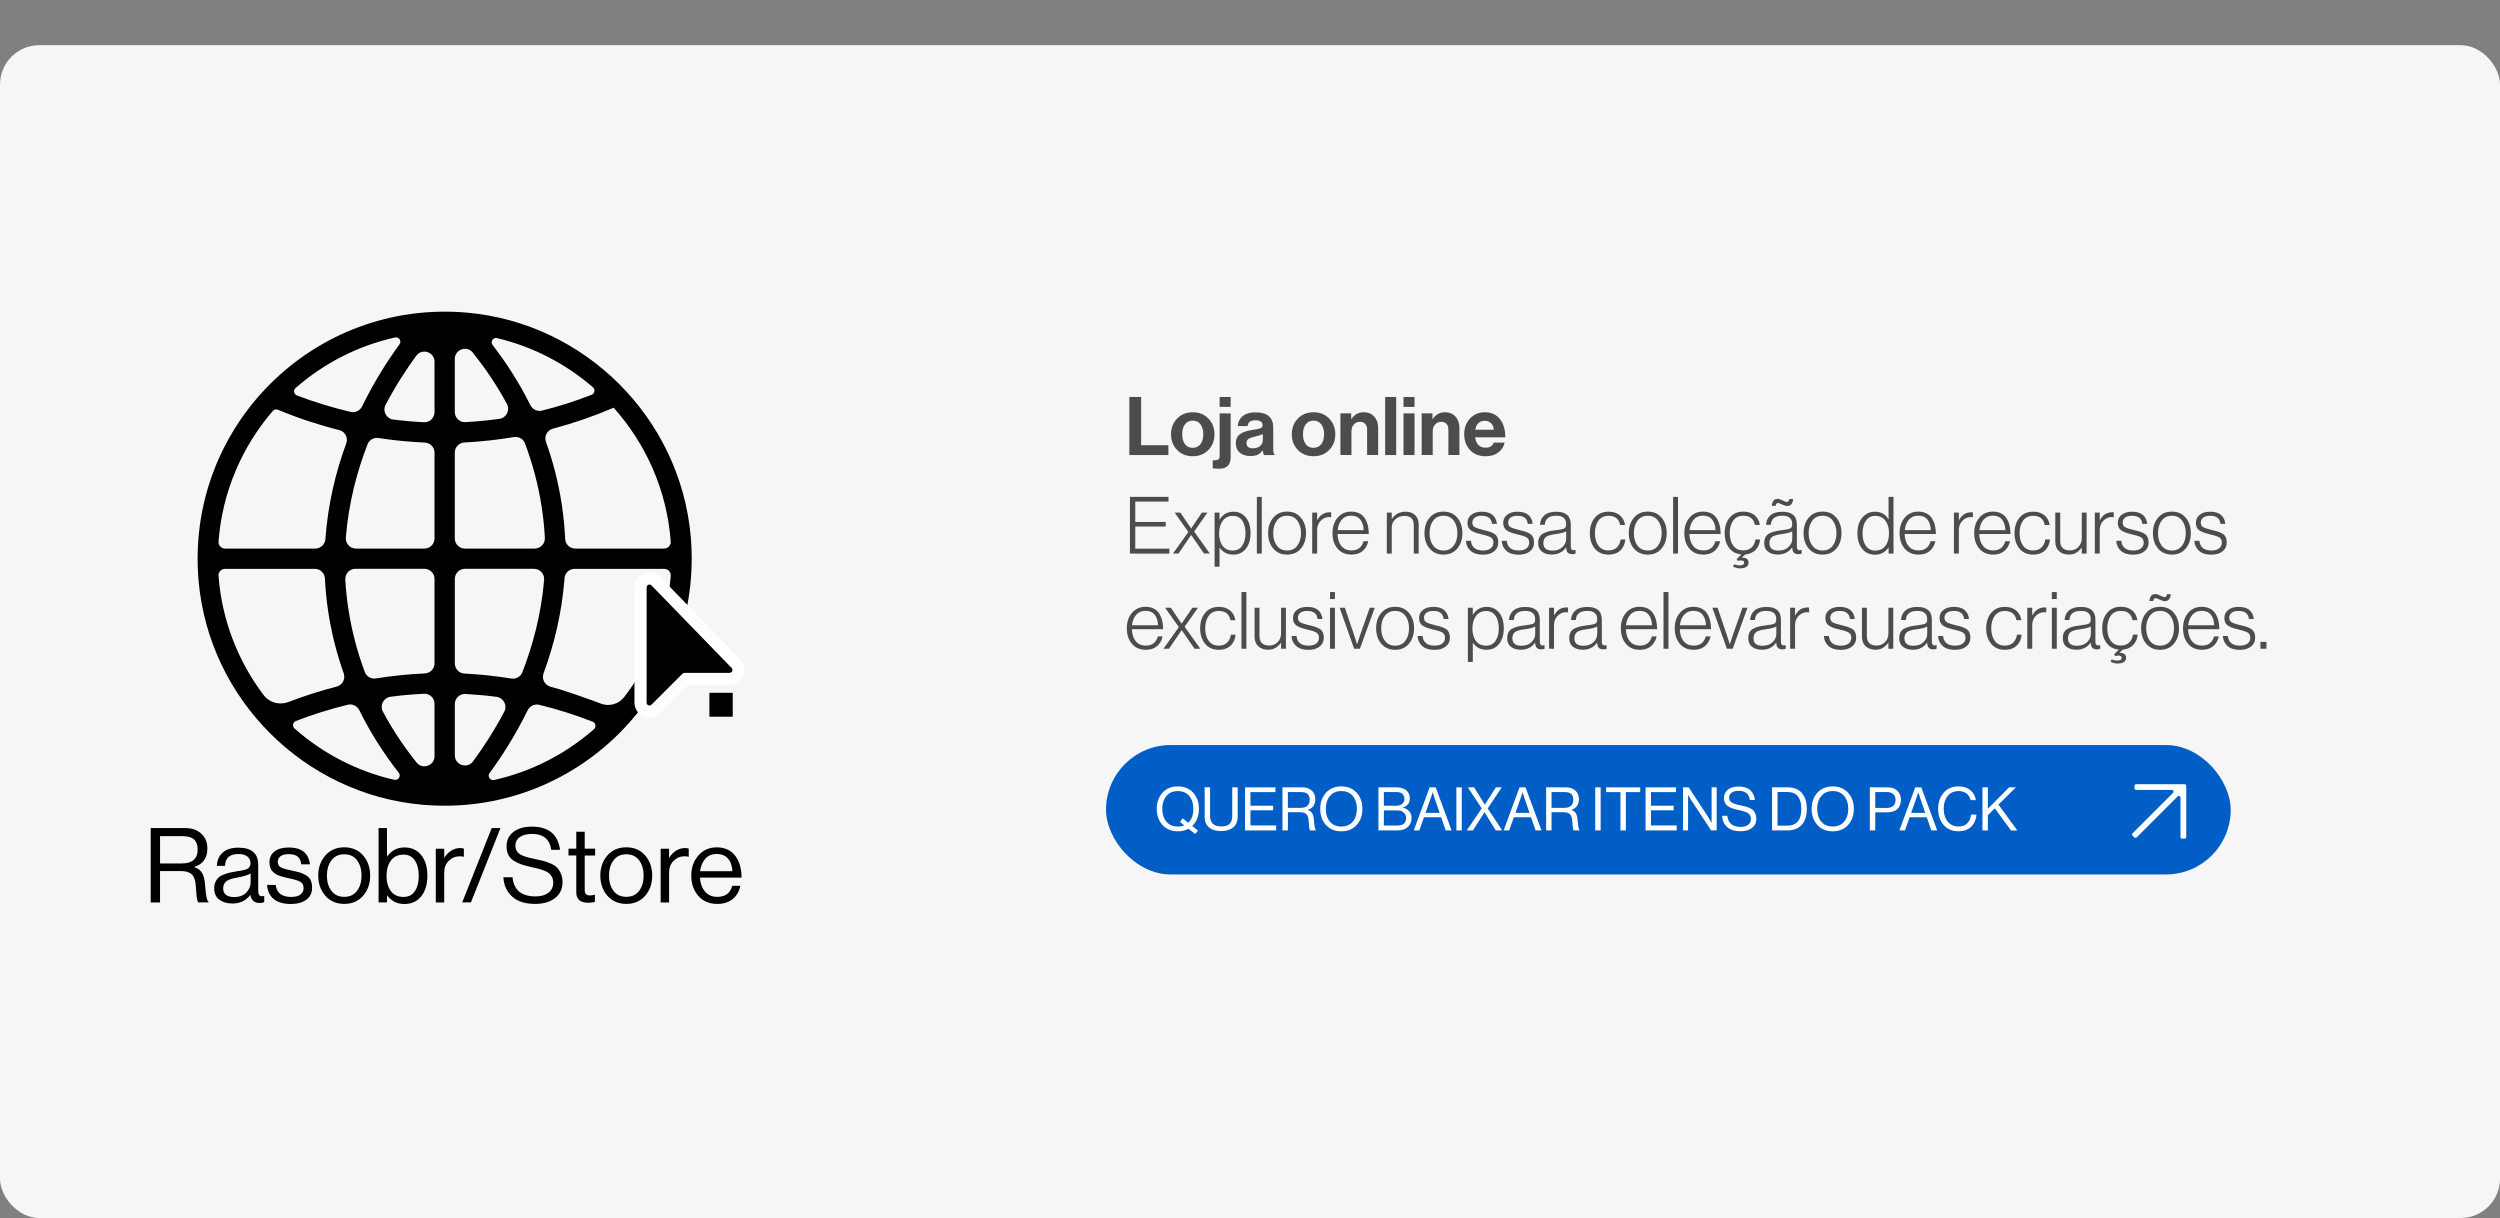 <svg viewBox="0 0 831.48 405.1" xmlns="http://www.w3.org/2000/svg" data-name="Camada 1" id="Camada_1">
  <rect x="0" y="0" width="831.48" height="405.1" fill="#808080" stroke="none"/>
  <defs>
    <style>
      .cls-1 {
        fill: #000;
      }

      .cls-1, .cls-2, .cls-3, .cls-4, .cls-5 {
        stroke-width: 0px;
      }

      .cls-2 {
        fill: #4c4c4c;
      }

      .cls-3 {
        fill: #005ec6;
      }

      .cls-4 {
        fill: #f6f6f6;
      }

      .cls-5 {
        fill: #fff;
      }
    </style>
  </defs>
  <rect ry="13.09" rx="13.09" height="390.08" width="831.48" y="15.02" class="cls-4"></rect>
  <path d="M155.39,103.99c-51.19-4.56-93.89,38.14-89.33,89.32,3.5,39.24,35.09,70.83,74.33,74.33,51.19,4.56,93.89-38.14,89.33-89.32-3.5-39.24-35.09-70.83-74.33-74.33ZM220.91,182.45h-29.58c-1.79,0-3.28-1.39-3.36-3.18-.17-3.7-.52-7.48-1.11-11.34-1.14-7.57-2.99-14.56-5.29-21-.67-1.86.44-3.86,2.35-4.37,6.79-1.79,13.45-4.08,19.89-6.84.09-.04.17-.1.26-.15,10.77,12.03,17.74,27.51,19.01,44.56.09,1.25-.92,2.31-2.18,2.31ZM74.86,189.19h29.84c1.78,0,3.27,1.39,3.36,3.17.17,3.56.53,7.2,1.08,10.9,1.12,7.44,2.92,14.32,5.17,20.66.67,1.88-.41,3.95-2.35,4.44-5.43,1.39-10.77,3.1-15.99,5.11-2.96,1.14-6.37.25-8.28-2.28-8.48-11.22-13.9-24.86-15.01-39.69-.09-1.25.92-2.31,2.18-2.31ZM92.42,136.27c6.61,2.76,13.45,5.03,20.43,6.78,1.93.48,3,2.55,2.31,4.41-3.47,9.46-6.11,20.19-6.94,31.91-.12,1.7-1.65,3.08-3.35,3.08h-30.01c-1.25,0-2.27-1.06-2.18-2.31,1.24-16.55,7.84-31.62,18.07-43.48.41-.48,1.08-.63,1.66-.38ZM157.24,117.27c3.88,4.83,7.82,10.52,11.36,17.08,1.12,2.08-.19,4.64-2.53,4.96-3.75.52-7.52.89-11.3,1.09-1.91.1-3.51-1.45-3.51-3.37v-17.64c0-3.17,4-4.6,5.98-2.13ZM151.26,234.18c0-1.91,1.6-3.47,3.51-3.37,3.47.19,6.93.5,10.38.95,2.33.31,3.67,2.85,2.57,4.93-3.55,6.71-7.25,12.29-10.39,16.54-1.92,2.6-6.06,1.22-6.06-2.02v-17.04ZM141.27,223.98c-5.43.24-10.85.8-16.23,1.66-1.57.25-3.13-.6-3.69-2.09-2.43-6.48-4.37-13.58-5.53-21.3-.48-3.22-.8-6.38-.98-9.48-.11-1.95,1.42-3.59,3.36-3.59h22.95c1.86,0,3.37,1.51,3.37,3.37v28.07c0,1.81-1.44,3.28-3.25,3.36ZM144.52,234.1v17.38c0,3.18-4.01,4.61-5.99,2.12-3.83-4.8-7.7-10.43-11.18-16.91-1.12-2.09.21-4.65,2.55-4.96,3.7-.49,7.41-.82,11.13-1,1.91-.09,3.49,1.46,3.49,3.37ZM141.15,182.45h-22.77c-1.98,0-3.52-1.7-3.36-3.67.92-11.47,3.69-21.92,7.23-31.04.57-1.47,2.1-2.3,3.65-2.06,5.1.79,10.24,1.29,15.38,1.52,1.81.08,3.24,1.54,3.24,3.35v28.53c0,1.86-1.51,3.37-3.37,3.37ZM141.03,140.43c-3.41-.16-6.81-.46-10.2-.88-2.34-.29-3.69-2.84-2.59-4.92,3.47-6.57,7.09-12.07,10.19-16.3,1.93-2.63,6.09-1.28,6.09,1.98v16.75c0,1.91-1.58,3.46-3.49,3.37ZM120.43,135.15c-.69,1.42-2.26,2.21-3.79,1.85-6.09-1.42-12.07-3.26-17.9-5.49-1.01-.39-1.26-1.74-.45-2.45,9.3-8.14,20.61-14.03,33.08-16.82,1.31-.29,2.3,1.19,1.51,2.27-3.8,5.21-8.31,12.18-12.45,20.64ZM115.7,234.38c1.54-.37,3.11.42,3.81,1.84,3.97,8.05,8.55,14.97,13.11,20.78.86,1.09-.14,2.66-1.5,2.35-12.52-2.85-23.86-8.83-33.17-17.07-.82-.73-.57-2.09.46-2.48,5.63-2.18,11.41-4,17.29-5.41ZM175.49,236.25c.7-1.42,2.28-2.22,3.82-1.84,6.06,1.46,12.01,3.35,17.8,5.62,1.02.4,1.27,1.76.44,2.49-9.33,8.18-20.68,14.1-33.19,16.9-1.33.3-2.34-1.21-1.53-2.31,3.83-5.21,8.43-12.26,12.65-20.85ZM173.71,223.62c-.57,1.47-2.11,2.3-3.67,2.05-5.16-.83-10.35-1.38-15.55-1.65-1.8-.09-3.22-1.55-3.22-3.35v-28.12c0-1.86,1.51-3.37,3.37-3.37h22.98c1.99,0,3.52,1.72,3.35,3.7-.97,11.35-3.73,21.69-7.25,30.73ZM177.85,182.45h-23.22c-1.86,0-3.37-1.51-3.37-3.37v-28.56c0-1.81,1.43-3.27,3.23-3.36,5.49-.28,10.97-.88,16.4-1.79,1.58-.26,3.15.58,3.71,2.08,2.46,6.53,4.43,13.68,5.61,21.48.51,3.38.84,6.71,1.01,9.96.1,1.93-1.44,3.55-3.37,3.55ZM180.23,136.57c-1.54.38-3.13-.41-3.84-1.83-3.82-7.7-8.19-14.35-12.56-19.99-.84-1.08.16-2.62,1.49-2.3,11.99,2.85,22.89,8.56,31.91,16.38.82.71.58,2.06-.43,2.46-5.4,2.11-10.93,3.88-16.56,5.28ZM199.85,234.02c-4.75-1.78-12.16-4.44-16.72-5.61-1.96-.51-3.04-2.6-2.34-4.5,3.46-9.38,6.1-20.01,6.97-31.63.13-1.75,1.62-3.09,3.38-3.09h29.77c1.25,0,2.27,1.06,2.18,2.31-1.13,15.13-6.75,29.03-15.53,40.38-1.81,2.34-4.95,3.18-7.71,2.15Z" class="cls-1"></path>
  <g>
    <g>
      <path d="M50.12,300.14v-24.73h11.55c2.17,0,3.93.62,5.28,1.87s2.02,2.88,2.02,4.91c0,3.16-1.43,5.2-4.29,6.12v.1c1.22.44,2.09,1.12,2.61,2.06.52.93.84,2.35.95,4.24.23,3.16.61,4.92,1.14,5.29v.14h-3.36c-.25-.21-.43-.65-.54-1.31-.1-.67-.23-2.08-.36-4.22-.12-1.8-.56-3.07-1.33-3.8-.77-.74-2-1.11-3.68-1.11h-6.88v10.45h-3.11ZM53.23,278.11v9.06h7.33c1.71,0,3-.4,3.87-1.19.88-.8,1.31-1.91,1.31-3.34,0-1.54-.39-2.69-1.18-3.43-.78-.74-2.06-1.11-3.84-1.11h-7.51Z" class="cls-1"></path>
      <path d="M86.37,300.32c-1.78,0-2.8-.89-3.08-2.66h-.03c-1.48,1.89-3.46,2.84-5.95,2.84-1.78,0-3.23-.43-4.36-1.28-1.13-.85-1.7-2.09-1.7-3.7,0-.83.13-1.55.4-2.16.26-.61.61-1.11,1.02-1.49s.99-.71,1.71-1c.73-.29,1.42-.51,2.09-.66.67-.15,1.52-.31,2.56-.47.67-.09,1.15-.17,1.44-.22.29-.06.66-.15,1.12-.28.46-.13.78-.27.97-.43.18-.16.36-.38.52-.66.16-.28.24-.6.24-.97,0-1.01-.35-1.79-1.06-2.33-.7-.54-1.69-.81-2.96-.81-2.88,0-4.37,1.31-4.46,3.94h-2.7c.05-1.82.67-3.29,1.89-4.39,1.21-1.11,2.96-1.66,5.24-1.66,4.4,0,6.61,1.89,6.61,5.67v8.51c0,.78.13,1.34.4,1.66.26.32.77.4,1.5.24h.1v2.04c-.46.18-.97.28-1.52.28ZM77.93,298.34c1.73,0,3.07-.5,4.01-1.51.95-1,1.42-2.1,1.42-3.3v-3.04c-.85.53-2.21.97-4.08,1.31-.69.14-1.23.25-1.63.33-.39.08-.84.22-1.35.42-.51.2-.89.41-1.14.64-.25.23-.47.54-.66.92-.19.38-.28.83-.28,1.33,0,1.94,1.23,2.91,3.7,2.91Z" class="cls-1"></path>
      <path d="M96.75,300.66c-2.44,0-4.34-.55-5.69-1.64-1.35-1.09-2.09-2.66-2.23-4.69h2.87c.32,2.65,2.03,3.98,5.12,3.98,1.41,0,2.45-.27,3.13-.81.68-.54,1.02-1.25,1.02-2.13,0-.95-.33-1.63-1-2.04-.67-.42-1.89-.81-3.67-1.18-.74-.16-1.32-.29-1.75-.4-.43-.1-.94-.25-1.54-.45-.6-.2-1.07-.42-1.4-.66-.33-.24-.67-.54-1.02-.88-.35-.35-.59-.77-.74-1.28-.15-.51-.23-1.07-.23-1.7,0-1.52.56-2.72,1.68-3.6,1.12-.88,2.7-1.31,4.76-1.31,4.24,0,6.58,1.87,7.02,5.6h-2.87c-.14-1.18-.54-2.03-1.21-2.58s-1.67-.81-3.01-.81c-1.22,0-2.13.24-2.72.71-.59.47-.88,1.09-.88,1.85,0,.88.35,1.49,1.04,1.85s1.95.72,3.77,1.09c1.11.23,1.98.44,2.61.64s1.3.5,1.99.9c.69.4,1.2.94,1.52,1.61.32.67.48,1.5.48,2.49,0,1.75-.65,3.1-1.94,4.03-1.29.93-3,1.4-5.12,1.4Z" class="cls-1"></path>
      <path d="M120.76,297.93c-1.57,1.8-3.66,2.7-6.26,2.7s-4.7-.9-6.28-2.7c-1.58-1.8-2.37-4.04-2.37-6.71s.79-4.91,2.37-6.71c1.58-1.8,3.67-2.7,6.28-2.7s4.69.9,6.26,2.7c1.57,1.8,2.35,4.04,2.35,6.71s-.78,4.91-2.35,6.71ZM110.22,296.29c1,1.33,2.43,1.99,4.27,1.99s3.26-.66,4.26-1.99c.99-1.33,1.49-3.02,1.49-5.07s-.5-3.78-1.5-5.1c-1-1.33-2.42-1.99-4.24-1.99s-3.27.67-4.27,2.01c-1,1.34-1.5,3.03-1.5,5.08s.5,3.74,1.5,5.07Z" class="cls-1"></path>
      <path d="M134.42,300.66c-2.38,0-4.25-.96-5.64-2.87h-.07v2.35h-2.8v-24.73h2.8v9.41h.07c1.45-1.98,3.37-2.97,5.74-2.97s4.15.84,5.54,2.51c1.38,1.67,2.08,3.97,2.08,6.9s-.69,5.17-2.06,6.87c-1.37,1.69-3.26,2.54-5.66,2.54ZM134.22,298.31c1.66,0,2.92-.64,3.77-1.92.85-1.28,1.28-2.98,1.28-5.1s-.43-3.8-1.28-5.1c-.85-1.3-2.1-1.95-3.74-1.95-1.87,0-3.29.66-4.25,1.99-.97,1.33-1.45,3.02-1.45,5.07s.48,3.79,1.45,5.08c.97,1.29,2.38,1.94,4.22,1.94Z" class="cls-1"></path>
      <path d="M147.74,282.26v2.97h.07c.58-.95,1.33-1.71,2.25-2.3.92-.59,1.95-.88,3.08-.88.42,0,.8.07,1.14.21v2.7h-.1c-.35-.12-.76-.17-1.25-.17-1.43,0-2.65.5-3.67,1.5-1.02,1-1.52,2.31-1.52,3.93v9.93h-2.8v-17.88h2.8Z" class="cls-1"></path>
      <path d="M153.72,300.14l9.82-24.73h2.91l-9.82,24.73h-2.91Z" class="cls-1"></path>
      <path d="M177.97,300.63c-3.32,0-5.88-.82-7.66-2.46-1.79-1.64-2.75-3.77-2.89-6.4h3.04c.42,4.24,2.96,6.37,7.65,6.37,1.78,0,3.2-.4,4.27-1.19,1.07-.8,1.61-1.94,1.61-3.44,0-.67-.13-1.26-.38-1.76-.25-.51-.56-.92-.92-1.25-.36-.32-.89-.62-1.61-.9-.72-.28-1.38-.5-1.99-.66-.61-.16-1.45-.36-2.51-.59-1.27-.28-2.32-.56-3.15-.85-.83-.29-1.66-.69-2.49-1.19-.83-.51-1.45-1.16-1.85-1.95-.4-.8-.61-1.76-.61-2.89,0-2.03.77-3.63,2.3-4.79,1.53-1.16,3.57-1.75,6.11-1.75,5.56,0,8.68,2.57,9.38,7.71h-2.94c-.23-1.75-.89-3.07-1.97-3.96-1.08-.89-2.55-1.33-4.39-1.33-1.71,0-3.06.35-4.06,1.04-1,.69-1.5,1.67-1.5,2.94,0,.55.11,1.04.33,1.47.22.43.51.78.86,1.07.36.29.83.55,1.42.78.59.23,1.17.42,1.75.57.58.15,1.28.31,2.11.47,1.15.23,2.1.45,2.84.64.74.2,1.56.49,2.46.88.9.39,1.6.84,2.09,1.35.5.51.92,1.17,1.28,1.99.36.82.54,1.77.54,2.85,0,2.26-.84,4.03-2.51,5.31-1.67,1.28-3.87,1.92-6.59,1.92Z" class="cls-1"></path>
      <path d="M189.08,284.54v-2.28h2.59v-5.64h2.8v5.64h3.46v2.28h-3.46v11.62c0,1.11.6,1.66,1.8,1.66.51,0,1-.08,1.49-.24h.1v2.42c-.76.16-1.51.24-2.25.24-2.63,0-3.94-1.15-3.94-3.46v-12.25h-2.59Z" class="cls-1"></path>
      <path d="M214.57,297.93c-1.57,1.8-3.66,2.7-6.26,2.7s-4.7-.9-6.28-2.7c-1.58-1.8-2.37-4.04-2.37-6.71s.79-4.91,2.37-6.71c1.58-1.8,3.67-2.7,6.28-2.7s4.69.9,6.26,2.7c1.57,1.8,2.35,4.04,2.35,6.71s-.78,4.91-2.35,6.71ZM204.04,296.29c1,1.33,2.43,1.99,4.27,1.99s3.26-.66,4.26-1.99c.99-1.33,1.49-3.02,1.49-5.07s-.5-3.78-1.5-5.1c-1-1.33-2.42-1.99-4.24-1.99s-3.27.67-4.27,2.01c-1,1.34-1.5,3.03-1.5,5.08s.5,3.74,1.5,5.07Z" class="cls-1"></path>
      <path d="M222.53,282.26v2.97h.07c.58-.95,1.33-1.71,2.25-2.3.92-.59,1.95-.88,3.08-.88.42,0,.8.07,1.14.21v2.7h-.1c-.35-.12-.76-.17-1.25-.17-1.43,0-2.65.5-3.67,1.5-1.02,1-1.52,2.31-1.52,3.93v9.93h-2.8v-17.88h2.8Z" class="cls-1"></path>
      <path d="M238.55,300.63c-2.65,0-4.76-.89-6.31-2.68s-2.33-4.03-2.33-6.73.79-4.88,2.37-6.69c1.58-1.81,3.61-2.71,6.11-2.71,2.63,0,4.66.92,6.09,2.75,1.43,1.83,2.15,4.27,2.15,7.32h-13.84c.12,1.89.67,3.43,1.68,4.62,1,1.19,2.37,1.78,4.1,1.78,2.68,0,4.32-1.22,4.95-3.67h2.73c-.42,1.91-1.29,3.4-2.63,4.45-1.34,1.05-3.02,1.57-5.05,1.57ZM242.11,285.54c-.9-1.01-2.15-1.52-3.74-1.52s-2.85.53-3.79,1.59c-.93,1.06-1.52,2.45-1.75,4.15h10.76c-.09-1.8-.59-3.21-1.49-4.22Z" class="cls-1"></path>
    </g>
    <path d="M246.24,219.35l-26.65-27.46c-1.42-1.47-3.56-1.92-5.46-1.15s-3.11,2.58-3.11,4.62v38.33c0,2.03,1.21,3.84,3.08,4.61.62.26,1.27.38,1.92.38,1.3,0,2.57-.51,3.52-1.46l9.41-9.41h13.72c2.01,0,3.81-1.2,4.6-3.05.78-1.85.38-3.98-1.02-5.42Z" class="cls-5"></path>
    <path d="M215.06,195.37v38.33c0,.84,1.02,1.27,1.62.67l10.31-10.31c.18-.18.42-.28.67-.28h15c.84,0,1.26-1.01.68-1.61l-26.65-27.46c-.59-.61-1.63-.19-1.63.66Z" class="cls-1"></path>
    <rect height="7.95" width="7.76" y="230.42" x="235.94" class="cls-1"></rect>
  </g>
  <g>
    <rect ry="21.51" rx="21.51" height="43.03" width="374.06" y="247.8" x="367.85" class="cls-3"></rect>
    <g>
      <path d="M397.51,277.39l-2.22-1.76c-1.03.57-2.21.86-3.55.86-2.12,0-3.82-.7-5.1-2.1s-1.91-3.19-1.91-5.37.64-3.97,1.91-5.37,2.97-2.1,5.1-2.1,3.82.7,5.1,2.1,1.91,3.19,1.91,5.37c0,2.39-.74,4.29-2.22,5.69l1.9,1.52-.92,1.16ZM391.74,274.91c.79,0,1.5-.13,2.14-.4l-1.44-1.16.92-1.16,1.82,1.46c1.15-1.08,1.72-2.62,1.72-4.63,0-1.74-.45-3.16-1.36-4.26-.91-1.1-2.18-1.65-3.81-1.65s-2.9.55-3.81,1.65-1.36,2.52-1.36,4.26.45,3.15,1.36,4.25c.91,1.1,2.18,1.64,3.81,1.64Z" class="cls-5"></path>
      <path d="M406.15,276.41c-1.67,0-3-.39-4-1.18-1-.79-1.49-2.01-1.49-3.67v-9.7h1.8v9.52c0,2.32,1.25,3.49,3.75,3.49s3.63-1.16,3.63-3.49v-9.52h1.8v9.7c0,1.64-.5,2.86-1.51,3.66-1.01.79-2.33,1.19-3.98,1.19Z" class="cls-5"></path>
      <path d="M414.08,276.19v-14.32h10.12v1.58h-8.31v4.53h7.55v1.52h-7.55v5.03h8.55v1.66h-10.36Z" class="cls-5"></path>
      <path d="M426.54,276.19v-14.32h6.69c1.25,0,2.27.36,3.06,1.08.78.72,1.17,1.67,1.17,2.84,0,1.83-.83,3.01-2.48,3.55v.06c.71.25,1.21.65,1.51,1.19.3.54.48,1.36.55,2.45.13,1.83.35,2.85.66,3.07v.08h-1.94c-.15-.12-.25-.38-.31-.76-.06-.39-.13-1.2-.21-2.44-.07-1.04-.32-1.78-.77-2.21-.45-.43-1.16-.64-2.13-.64h-3.99v6.05h-1.8ZM428.34,263.43v5.25h4.25c.99,0,1.74-.23,2.24-.69s.76-1.1.76-1.93c0-.89-.23-1.56-.68-1.98s-1.2-.64-2.22-.64h-4.35Z" class="cls-5"></path>
      <path d="M451.21,274.39c-1.28,1.4-2.98,2.1-5.1,2.1s-3.82-.7-5.1-2.1-1.91-3.19-1.91-5.37.64-3.97,1.91-5.37,2.97-2.1,5.1-2.1,3.82.7,5.1,2.1,1.91,3.19,1.91,5.37-.64,3.97-1.91,5.37ZM442.31,273.26c.91,1.1,2.18,1.64,3.81,1.64s2.9-.55,3.81-1.64c.91-1.09,1.36-2.51,1.36-4.25s-.45-3.16-1.36-4.26c-.91-1.1-2.18-1.65-3.81-1.65s-2.9.55-3.81,1.65-1.36,2.52-1.36,4.26.45,3.15,1.36,4.25Z" class="cls-5"></path>
      <path d="M458.46,276.19v-14.32h6.07c1.51,0,2.66.41,3.45,1.24.61.64.92,1.46.92,2.44,0,1.52-.77,2.53-2.3,3.01v.06c.85.2,1.55.6,2.08,1.19s.8,1.35.8,2.27c0,1.1-.35,2.01-1.04,2.74-.84.91-2.04,1.36-3.59,1.36h-6.39ZM460.26,267.99h4.05c.87,0,1.55-.21,2.04-.62s.74-.99.74-1.72c0-.69-.22-1.24-.67-1.63-.45-.39-1.07-.59-1.87-.59h-4.29v4.57ZM460.26,274.57h4.51c.99,0,1.74-.24,2.24-.72.43-.46.64-1.01.64-1.66,0-.87-.27-1.53-.82-1.98-.55-.46-1.28-.68-2.18-.68h-4.39v5.05Z" class="cls-5"></path>
      <path d="M470.21,276.19l5.27-14.32h2.02l5.29,14.32h-1.96l-1.52-4.37h-5.71l-1.54,4.37h-1.84ZM475.82,265.55l-1.7,4.81h4.69l-1.64-4.81-.64-2.02h-.04c-.25.8-.47,1.48-.66,2.02Z" class="cls-5"></path>
      <path d="M484.38,276.19v-14.32h1.8v14.32h-1.8Z" class="cls-5"></path>
      <path d="M487.84,276.19l4.97-7.33-4.61-6.99h2.08l3.55,5.73h.04l3.63-5.73h1.98l-4.69,7.01,4.83,7.31h-2.16l-3.69-6.03h-.04l-3.85,6.03h-2.04Z" class="cls-5"></path>
      <path d="M500.1,276.19l5.27-14.32h2.02l5.29,14.32h-1.96l-1.52-4.37h-5.71l-1.54,4.37h-1.84ZM505.71,265.55l-1.7,4.81h4.69l-1.64-4.81-.64-2.02h-.04c-.25.8-.47,1.48-.66,2.02Z" class="cls-5"></path>
      <path d="M514.23,276.19v-14.32h6.69c1.25,0,2.27.36,3.05,1.08.78.72,1.17,1.67,1.17,2.84,0,1.83-.83,3.01-2.48,3.55v.06c.71.25,1.21.65,1.51,1.19s.48,1.36.55,2.45c.13,1.83.35,2.85.66,3.07v.08h-1.94c-.15-.12-.25-.38-.31-.76-.06-.39-.13-1.2-.21-2.44-.07-1.04-.32-1.78-.77-2.21-.45-.43-1.16-.64-2.13-.64h-3.99v6.05h-1.8ZM516.03,263.43v5.25h4.25c.99,0,1.74-.23,2.24-.69.51-.46.76-1.1.76-1.93,0-.89-.23-1.56-.68-1.98s-1.2-.64-2.22-.64h-4.35Z" class="cls-5"></path>
      <path d="M530.56,276.19v-14.32h1.8v14.32h-1.8Z" class="cls-5"></path>
      <path d="M534.18,263.45v-1.58h11.34v1.58h-4.77v12.74h-1.8v-12.74h-4.77Z" class="cls-5"></path>
      <path d="M547.3,276.19v-14.32h10.12v1.58h-8.31v4.53h7.55v1.52h-7.55v5.03h8.55v1.66h-10.36Z" class="cls-5"></path>
      <path d="M559.76,276.19v-14.32h1.9l6.53,9.96,1.04,1.84h.04v-11.8h1.68v14.32h-1.84l-6.57-9.98-1.06-1.78h-.04v11.76h-1.68Z" class="cls-5"></path>
      <path d="M578.86,276.47c-1.92,0-3.4-.47-4.44-1.42-1.04-.95-1.59-2.18-1.67-3.71h1.76c.24,2.46,1.72,3.69,4.43,3.69,1.03,0,1.85-.23,2.47-.69s.93-1.12.93-1.99c0-.39-.07-.73-.22-1.02s-.32-.53-.53-.72-.52-.36-.93-.52-.8-.29-1.15-.38c-.35-.09-.84-.21-1.45-.34-.73-.16-1.34-.32-1.82-.49-.48-.17-.96-.4-1.44-.69s-.84-.67-1.07-1.13c-.23-.46-.35-1.02-.35-1.67,0-1.18.44-2.1,1.33-2.78.89-.67,2.07-1.01,3.54-1.01,3.22,0,5.03,1.49,5.43,4.47h-1.7c-.13-1.02-.51-1.78-1.14-2.29s-1.48-.77-2.54-.77c-.99,0-1.77.2-2.35.6s-.87.97-.87,1.7c0,.32.06.6.19.85.13.25.29.45.5.62.21.17.48.32.82.45.34.13.68.24,1.01.33.33.09.74.18,1.22.27.67.13,1.21.26,1.64.37s.9.28,1.42.51c.52.23.92.49,1.21.78.29.29.53.68.74,1.15.21.47.31,1.03.31,1.65,0,1.31-.48,2.33-1.45,3.07-.97.74-2.24,1.11-3.82,1.11Z" class="cls-5"></path>
      <path d="M589.37,276.19v-14.32h5.21c2.1,0,3.68.65,4.75,1.94s1.6,3.05,1.6,5.27-.55,3.94-1.66,5.21c-1.11,1.27-2.72,1.9-4.83,1.9h-5.07ZM591.18,274.6h3.21c3.14,0,4.71-1.84,4.71-5.53s-1.52-5.65-4.57-5.65h-3.34v11.18Z" class="cls-5"></path>
      <path d="M614.65,274.39c-1.28,1.4-2.97,2.1-5.1,2.1s-3.82-.7-5.1-2.1-1.91-3.19-1.91-5.37.64-3.97,1.91-5.37,2.98-2.1,5.1-2.1,3.82.7,5.1,2.1,1.91,3.19,1.91,5.37-.64,3.97-1.91,5.37ZM605.74,273.26c.91,1.1,2.18,1.64,3.81,1.64s2.9-.55,3.81-1.64c.91-1.09,1.36-2.51,1.36-4.25s-.45-3.16-1.36-4.26-2.18-1.65-3.81-1.65-2.9.55-3.81,1.65c-.91,1.1-1.36,2.52-1.36,4.26s.45,3.15,1.36,4.25Z" class="cls-5"></path>
      <path d="M621.89,276.19v-14.32h5.97c1.5,0,2.63.46,3.41,1.38.64.75.96,1.66.96,2.72,0,1.33-.39,2.37-1.16,3.1-.77.74-1.93,1.1-3.47,1.1h-3.91v6.01h-1.8ZM623.69,263.43v5.29h3.77c.99,0,1.73-.23,2.23-.7.5-.47.75-1.12.75-1.96s-.25-1.51-.75-1.96c-.5-.45-1.21-.67-2.13-.67h-3.87Z" class="cls-5"></path>
      <path d="M631.72,276.19l5.27-14.32h2.02l5.29,14.32h-1.96l-1.52-4.37h-5.71l-1.54,4.37h-1.84ZM637.33,265.55l-1.7,4.81h4.69l-1.64-4.81-.64-2.02h-.04c-.25.8-.47,1.48-.66,2.02Z" class="cls-5"></path>
      <path d="M651.32,276.47c-2.02,0-3.64-.69-4.87-2.08-1.23-1.39-1.84-3.18-1.84-5.37s.61-3.95,1.83-5.36c1.22-1.41,2.88-2.11,4.96-2.11,1.63,0,2.95.42,3.95,1.26,1,.84,1.6,1.94,1.8,3.3h-1.76c-.17-.91-.61-1.63-1.31-2.18-.7-.55-1.61-.82-2.71-.82-1.54,0-2.74.55-3.61,1.65-.87,1.1-1.3,2.52-1.3,4.26s.45,3.18,1.35,4.26c.9,1.08,2.09,1.61,3.58,1.61,1.28,0,2.27-.37,2.97-1.12s1.1-1.69,1.19-2.83h1.78c-.01.71-.18,1.43-.49,2.17-.31.74-.72,1.36-1.23,1.85-1.03,1-2.46,1.5-4.29,1.5Z" class="cls-5"></path>
      <path d="M659.35,276.19v-14.32h1.8v7.11l7.05-7.11h2.26l-5.79,5.73,6.27,8.6h-2.1l-5.39-7.37-2.3,2.3v5.07h-1.8Z" class="cls-5"></path>
    </g>
    <path d="M727.13,261.39v16.98c0,.31-.25.57-.57.57h-.77c-.31,0-.57-.25-.57-.57v-13.07c0-.51-.61-.76-.97-.4l-13.59,13.59c-.22.22-.56.22-.79.01l-.57-.53c-.24-.22-.24-.59-.02-.82l13.46-13.46c.36-.36.1-.97-.4-.97h-11.85c-.31,0-.57-.25-.57-.57v-.77c0-.31.25-.57.57-.57h16.07c.31,0,.57.25.57.57Z" class="cls-5"></path>
    <g>
      <path d="M375.81,184.12v-18.86h12.82v1.56h-11.05v6.78h10.13v1.53h-10.13v7.36h11.34v1.64h-13.11Z" class="cls-2"></path>
      <path d="M390.11,184.12l5.12-7.2-4.56-6.44h1.9l3.56,5.25h.05l3.56-5.25h1.85l-4.43,6.3,5.22,7.33h-1.93l-4.25-6.15h-.05l-4.19,6.15h-1.85Z" class="cls-2"></path>
      <path d="M403.96,188.5v-18.02h1.64v2.35h.05c1.04-1.76,2.58-2.64,4.62-2.64,1.67,0,3.03.63,4.08,1.9,1.05,1.27,1.57,3.01,1.57,5.22s-.51,3.85-1.54,5.17c-1.03,1.32-2.43,1.98-4.21,1.98-1.95,0-3.46-.77-4.51-2.32h-.05v6.36h-1.64ZM410.08,183.09c1.34,0,2.36-.54,3.09-1.62s1.08-2.46,1.08-4.13-.37-3.14-1.09-4.19c-.73-1.05-1.76-1.58-3.1-1.58-1.46,0-2.59.55-3.39,1.64-.8,1.09-1.2,2.48-1.2,4.17s.39,3.13,1.17,4.17c.78,1.04,1.93,1.56,3.44,1.56Z" class="cls-2"></path>
      <path d="M418.02,184.12v-18.86h1.64v18.86h-1.64Z" class="cls-2"></path>
      <path d="M428.09,184.46c-1.93,0-3.47-.67-4.62-2.02-1.14-1.35-1.71-3.06-1.71-5.13s.57-3.78,1.71-5.13c1.14-1.35,2.68-2.02,4.62-2.02s3.44.67,4.58,2.02c1.13,1.35,1.7,3.06,1.7,5.13s-.57,3.79-1.7,5.13c-1.13,1.35-2.66,2.02-4.58,2.02ZM428.09,183.09c1.46,0,2.59-.54,3.4-1.64.81-1.09,1.21-2.47,1.21-4.14s-.4-3.05-1.21-4.14c-.81-1.09-1.94-1.64-3.4-1.64s-2.62.55-3.43,1.64c-.81,1.09-1.21,2.47-1.21,4.14s.4,3.05,1.21,4.14c.81,1.09,1.95,1.64,3.43,1.64Z" class="cls-2"></path>
      <path d="M436.43,184.12v-13.64h1.64v2.53h.05c.93-1.76,2.32-2.64,4.17-2.64.16,0,.31.02.45.05v1.61c-1.07-.18-2.04.04-2.9.66-1.18.88-1.77,2.1-1.77,3.67v7.75h-1.64Z" class="cls-2"></path>
      <path d="M449.54,184.46c-1.99,0-3.54-.66-4.67-1.99-1.13-1.33-1.69-3.05-1.69-5.16s.57-3.78,1.71-5.13c1.14-1.35,2.65-2.02,4.51-2.02,1.06,0,1.97.2,2.76.61.78.4,1.39.97,1.83,1.69.44.72.76,1.51.96,2.36.2.85.3,1.78.3,2.78h-10.39c.03,1.62.45,2.93,1.24,3.94.79,1.01,1.93,1.52,3.43,1.52,2.08,0,3.4-1.02,3.98-3.06h1.58c-.3,1.37-.93,2.46-1.89,3.26-.96.8-2.19,1.2-3.68,1.2ZM444.89,176.31h8.65c-.04-1.42-.4-2.58-1.09-3.47-.7-.89-1.71-1.33-3.05-1.33s-2.36.44-3.12,1.32c-.77.88-1.23,2.04-1.38,3.48Z" class="cls-2"></path>
      <path d="M461.25,184.12v-13.64h1.63v2.08h.05c1.07-1.58,2.59-2.37,4.56-2.37,1.3,0,2.35.37,3.15,1.12.8.75,1.2,1.79,1.2,3.13v9.68h-1.63v-9.52c0-2-1.04-3.01-3.11-3.01-1.18,0-2.18.37-2.99,1.11-.82.74-1.23,1.66-1.23,2.77v8.65h-1.63Z" class="cls-2"></path>
      <path d="M480.1,184.46c-1.93,0-3.47-.67-4.62-2.02-1.14-1.35-1.71-3.06-1.71-5.13s.57-3.78,1.71-5.13c1.14-1.35,2.68-2.02,4.62-2.02s3.44.67,4.58,2.02c1.13,1.35,1.7,3.06,1.7,5.13s-.57,3.79-1.7,5.13c-1.13,1.35-2.66,2.02-4.58,2.02ZM480.1,183.09c1.46,0,2.59-.54,3.4-1.64.81-1.09,1.21-2.47,1.21-4.14s-.41-3.05-1.21-4.14c-.81-1.09-1.94-1.64-3.4-1.64s-2.62.55-3.43,1.64c-.81,1.09-1.21,2.47-1.21,4.14s.4,3.05,1.21,4.14c.81,1.09,1.95,1.64,3.43,1.64Z" class="cls-2"></path>
      <path d="M493.21,184.49c-1.76,0-3.12-.42-4.08-1.27-.96-.84-1.48-1.96-1.57-3.35h1.66c.23,2.15,1.56,3.22,4.01,3.22,1.11,0,1.96-.24,2.56-.71.6-.48.9-1.12.9-1.93,0-.74-.25-1.28-.75-1.64-.5-.35-1.46-.69-2.89-1-.83-.19-1.49-.37-1.98-.53s-1-.38-1.52-.67-.9-.66-1.13-1.11-.36-.99-.36-1.62c0-1.12.44-2.02,1.32-2.69.88-.67,2.02-1,3.43-1,3.02,0,4.71,1.35,5.06,4.04h-1.64c-.19-1.79-1.34-2.69-3.43-2.69-1.02,0-1.79.21-2.32.63-.53.42-.79.97-.79,1.64,0,.72.28,1.24.84,1.54.56.31,1.58.64,3.06.99,1.62.33,2.81.78,3.57,1.33.76.55,1.15,1.47,1.15,2.76s-.46,2.22-1.38,2.95c-.92.74-2.17,1.11-3.73,1.11Z" class="cls-2"></path>
      <path d="M505.11,184.49c-1.76,0-3.12-.42-4.08-1.27-.96-.84-1.48-1.96-1.57-3.35h1.66c.23,2.15,1.56,3.22,4.01,3.22,1.11,0,1.96-.24,2.56-.71.6-.48.9-1.12.9-1.93,0-.74-.25-1.28-.75-1.64-.5-.35-1.46-.69-2.89-1-.83-.19-1.49-.37-1.98-.53s-1-.38-1.52-.67-.9-.66-1.13-1.11-.36-.99-.36-1.62c0-1.12.44-2.02,1.32-2.69.88-.67,2.02-1,3.43-1,3.02,0,4.71,1.35,5.06,4.04h-1.64c-.19-1.79-1.34-2.69-3.43-2.69-1.02,0-1.79.21-2.32.63-.53.42-.79.97-.79,1.64,0,.72.28,1.24.84,1.54.56.31,1.58.64,3.06.99,1.62.33,2.81.78,3.57,1.33.76.55,1.15,1.47,1.15,2.76s-.46,2.22-1.38,2.95c-.92.74-2.17,1.11-3.73,1.11Z" class="cls-2"></path>
      <path d="M516.05,184.44c-1.32,0-2.39-.33-3.22-.98-.83-.65-1.24-1.59-1.24-2.82,0-.77.14-1.43.41-1.97.27-.54.69-.95,1.27-1.25.57-.3,1.15-.52,1.74-.67s1.32-.28,2.2-.38c1.48-.18,2.46-.36,2.94-.57.48-.2.73-.63.73-1.28v-.26c0-1.83-1.09-2.74-3.27-2.74-2.43,0-3.7,1.01-3.83,3.03h-1.61c.09-1.35.59-2.42,1.5-3.19.91-.77,2.22-1.16,3.93-1.16,3.22,0,4.83,1.41,4.83,4.22v7.41c0,.76.3,1.15.9,1.19.09,0,.29-.04.61-.11h.08v1.19c-.32.14-.69.21-1.11.21-1.27,0-1.93-.64-2-1.93v-.29h-.08c-1.11,1.56-2.7,2.35-4.77,2.35ZM516.34,183.12c1.41,0,2.52-.4,3.34-1.2.82-.8,1.23-1.71,1.23-2.73v-2.45c-.67.37-1.85.67-3.54.9-.56.07-1.01.14-1.33.21-.33.07-.69.18-1.08.32s-.69.31-.9.5c-.2.19-.38.46-.53.79-.15.33-.22.73-.22,1.19,0,1.65,1.01,2.48,3.03,2.48Z" class="cls-2"></path>
      <path d="M534.97,184.46c-1.93,0-3.45-.67-4.55-2s-1.65-3.05-1.65-5.14.55-3.81,1.66-5.14c1.11-1.34,2.63-2,4.56-2,1.51,0,2.75.39,3.71,1.17.96.78,1.55,1.87,1.78,3.26h-1.63c-.41-2.04-1.69-3.06-3.85-3.06-1.49,0-2.62.54-3.39,1.62-.76,1.08-1.15,2.47-1.15,4.15s.38,3.07,1.15,4.14c.77,1.07,1.89,1.61,3.36,1.61,1.14,0,2.07-.33,2.77-.99.7-.66,1.12-1.54,1.27-2.65h1.56c-.16,1.56-.73,2.8-1.71,3.69-.99.9-2.28,1.35-3.88,1.35Z" class="cls-2"></path>
      <path d="M548.05,184.46c-1.93,0-3.47-.67-4.62-2.02-1.14-1.35-1.71-3.06-1.71-5.13s.57-3.78,1.71-5.13c1.14-1.35,2.68-2.02,4.62-2.02s3.44.67,4.58,2.02c1.13,1.35,1.7,3.06,1.7,5.13s-.57,3.79-1.7,5.13c-1.13,1.35-2.66,2.02-4.58,2.02ZM548.05,183.09c1.46,0,2.59-.54,3.4-1.64.81-1.09,1.21-2.47,1.21-4.14s-.4-3.05-1.21-4.14c-.81-1.09-1.94-1.64-3.4-1.64s-2.62.55-3.43,1.64c-.81,1.09-1.21,2.47-1.21,4.14s.4,3.05,1.21,4.14c.81,1.09,1.95,1.64,3.43,1.64Z" class="cls-2"></path>
      <path d="M556.46,184.12v-18.86h1.63v18.86h-1.63Z" class="cls-2"></path>
      <path d="M566.56,184.46c-1.99,0-3.54-.66-4.67-1.99-1.13-1.33-1.69-3.05-1.69-5.16s.57-3.78,1.71-5.13c1.14-1.35,2.65-2.02,4.51-2.02,1.06,0,1.97.2,2.76.61.78.4,1.39.97,1.83,1.69.44.72.76,1.51.96,2.36.2.85.3,1.78.3,2.78h-10.39c.03,1.62.45,2.93,1.24,3.94.79,1.01,1.93,1.52,3.43,1.52,2.08,0,3.4-1.02,3.98-3.06h1.58c-.3,1.37-.93,2.46-1.89,3.26-.96.8-2.19,1.2-3.68,1.2ZM561.92,176.31h8.65c-.04-1.42-.4-2.58-1.09-3.47-.7-.89-1.71-1.33-3.05-1.33s-2.36.44-3.12,1.32c-.77.88-1.23,2.04-1.38,3.48Z" class="cls-2"></path>
      <path d="M578.93,189.05c-.98,0-1.84-.22-2.56-.66l.4-.71c.58.25,1.19.37,1.82.37,1,0,1.5-.31,1.5-.92,0-.49-.36-.74-1.08-.74-.37,0-.72.06-1.05.18l-.37-.61,1.56-1.56c-1.74-.16-3.1-.89-4.08-2.19-.98-1.3-1.46-2.94-1.46-4.91,0-2.09.55-3.81,1.66-5.14s2.63-2,4.56-2c1.51,0,2.75.39,3.71,1.17.96.78,1.55,1.87,1.78,3.26h-1.64c-.4-2.04-1.69-3.06-3.85-3.06-1.5,0-2.62.54-3.39,1.62-.76,1.08-1.15,2.47-1.15,4.15s.38,3.07,1.15,4.14c.76,1.07,1.89,1.61,3.36,1.61,1.14,0,2.07-.33,2.77-.99.7-.66,1.12-1.54,1.27-2.65h1.56c-.14,1.44-.65,2.61-1.52,3.49-.87.89-2.02,1.39-3.44,1.52l-1.13,1v.05c.6-.05,1.12.06,1.57.34.45.28.67.71.67,1.29,0,.62-.24,1.09-.71,1.42s-1.11.5-1.9.5Z" class="cls-2"></path>
      <path d="M591.23,184.44c-1.32,0-2.39-.33-3.22-.98-.83-.65-1.24-1.59-1.24-2.82,0-.77.14-1.43.41-1.97.27-.54.69-.95,1.27-1.25.57-.3,1.15-.52,1.74-.67.59-.15,1.32-.28,2.2-.38,1.48-.18,2.46-.36,2.94-.57.48-.2.73-.63.73-1.28v-.26c0-1.83-1.09-2.74-3.27-2.74-2.43,0-3.7,1.01-3.82,3.03h-1.61c.09-1.35.59-2.42,1.5-3.19.91-.77,2.22-1.16,3.93-1.16,3.22,0,4.83,1.41,4.83,4.22v7.41c0,.76.3,1.15.9,1.19.09,0,.29-.04.61-.11h.08v1.19c-.32.14-.69.21-1.11.21-1.27,0-1.93-.64-2-1.93v-.29h-.08c-1.11,1.56-2.7,2.35-4.77,2.35ZM591.52,183.12c1.41,0,2.52-.4,3.34-1.2.82-.8,1.23-1.71,1.23-2.73v-2.45c-.67.37-1.85.67-3.53.9-.56.07-1.01.14-1.33.21s-.69.18-1.08.32-.7.31-.9.5c-.2.19-.38.46-.53.79s-.22.73-.22,1.19c0,1.65,1.01,2.48,3.03,2.48ZM594.42,168.3c-.42,0-.99-.17-1.71-.51-.72-.34-1.19-.51-1.4-.51-.19,0-.36.09-.5.26-.14.18-.22.41-.24.71h-1.29c.14-1.55.79-2.32,1.95-2.32.44,0,1,.17,1.67.51.68.34,1.14.51,1.38.51.49,0,.76-.33.82-.98h1.27c-.04.72-.22,1.29-.57,1.7-.34.41-.8.62-1.38.62Z" class="cls-2"></path>
      <path d="M606.18,184.46c-1.93,0-3.47-.67-4.62-2.02-1.14-1.35-1.71-3.06-1.71-5.13s.57-3.78,1.71-5.13c1.14-1.35,2.68-2.02,4.62-2.02s3.44.67,4.58,2.02c1.13,1.35,1.7,3.06,1.7,5.13s-.57,3.79-1.7,5.13c-1.13,1.35-2.66,2.02-4.58,2.02ZM606.18,183.09c1.46,0,2.59-.54,3.4-1.64.81-1.09,1.21-2.47,1.21-4.14s-.4-3.05-1.21-4.14c-.81-1.09-1.94-1.64-3.4-1.64s-2.62.55-3.43,1.64c-.81,1.09-1.21,2.47-1.21,4.14s.4,3.05,1.21,4.14c.81,1.09,1.95,1.64,3.43,1.64Z" class="cls-2"></path>
      <path d="M623.64,184.49c-1.81,0-3.25-.66-4.3-1.98s-1.58-3.04-1.58-5.17.55-3.94,1.66-5.22,2.5-1.93,4.17-1.93c2.06,0,3.55.85,4.48,2.56h.05v-7.49h1.64v18.86h-1.64v-2.03h-.05c-1.04,1.6-2.51,2.4-4.43,2.4ZM623.7,183.12c1.46,0,2.58-.52,3.38-1.57.79-1.05,1.19-2.44,1.19-4.18s-.4-3.12-1.2-4.19c-.8-1.07-1.92-1.61-3.36-1.61-1.32,0-2.36.53-3.11,1.6-.76,1.06-1.13,2.47-1.13,4.21s.37,3.07,1.09,4.14c.73,1.07,1.78,1.61,3.15,1.61Z" class="cls-2"></path>
      <path d="M638.15,184.46c-1.99,0-3.54-.66-4.67-1.99s-1.69-3.05-1.69-5.16.57-3.78,1.71-5.13c1.14-1.35,2.65-2.02,4.51-2.02,1.05,0,1.97.2,2.76.61s1.39.97,1.83,1.69c.44.72.76,1.51.96,2.36.2.85.3,1.78.3,2.78h-10.39c.04,1.62.45,2.93,1.24,3.94.79,1.01,1.93,1.52,3.43,1.52,2.07,0,3.4-1.02,3.98-3.06h1.58c-.3,1.37-.93,2.46-1.89,3.26-.96.8-2.19,1.2-3.68,1.2ZM633.51,176.31h8.65c-.04-1.42-.4-2.58-1.09-3.47-.69-.89-1.71-1.33-3.05-1.33s-2.36.44-3.13,1.32c-.76.88-1.23,2.04-1.38,3.48Z" class="cls-2"></path>
      <path d="M649.86,184.12v-13.64h1.64v2.53h.05c.93-1.76,2.32-2.64,4.17-2.64.16,0,.31.02.45.05v1.61c-1.07-.18-2.04.04-2.9.66-1.18.88-1.77,2.1-1.77,3.67v7.75h-1.64Z" class="cls-2"></path>
      <path d="M662.97,184.46c-1.99,0-3.54-.66-4.67-1.99-1.13-1.33-1.69-3.05-1.69-5.16s.57-3.78,1.71-5.13c1.14-1.35,2.65-2.02,4.51-2.02,1.06,0,1.97.2,2.76.61.78.4,1.39.97,1.83,1.69.44.72.76,1.51.96,2.36.2.85.3,1.78.3,2.78h-10.39c.03,1.62.45,2.93,1.24,3.94.79,1.01,1.93,1.52,3.43,1.52,2.08,0,3.4-1.02,3.98-3.06h1.58c-.3,1.37-.93,2.46-1.89,3.26-.96.8-2.19,1.2-3.68,1.2ZM658.33,176.31h8.65c-.04-1.42-.4-2.58-1.09-3.47-.7-.89-1.71-1.33-3.05-1.33s-2.36.44-3.12,1.32c-.77.88-1.23,2.04-1.38,3.48Z" class="cls-2"></path>
      <path d="M676.21,184.46c-1.93,0-3.45-.67-4.55-2-1.1-1.34-1.65-3.05-1.65-5.14s.55-3.81,1.66-5.14,2.63-2,4.56-2c1.51,0,2.75.39,3.71,1.17.96.78,1.55,1.87,1.78,3.26h-1.64c-.4-2.04-1.69-3.06-3.85-3.06-1.5,0-2.62.54-3.39,1.62-.76,1.08-1.15,2.47-1.15,4.15s.38,3.07,1.15,4.14c.76,1.07,1.89,1.61,3.36,1.61,1.14,0,2.07-.33,2.77-.99.7-.66,1.12-1.54,1.27-2.65h1.56c-.16,1.56-.73,2.8-1.71,3.69-.99.9-2.28,1.35-3.88,1.35Z" class="cls-2"></path>
      <path d="M688.05,184.44c-1.34,0-2.42-.38-3.24-1.15-.83-.76-1.24-1.82-1.24-3.18v-9.63h1.64v9.52c0,1,.28,1.76.84,2.28s1.35.78,2.37.78c1.16,0,2.11-.39,2.85-1.16.74-.77,1.11-1.74,1.11-2.9v-8.52h1.61v13.64h-1.61v-2h-.05c-.54.74-1.14,1.31-1.79,1.71-.65.4-1.48.61-2.48.61Z" class="cls-2"></path>
      <path d="M696.73,184.12v-13.64h1.63v2.53h.05c.93-1.76,2.32-2.64,4.17-2.64.16,0,.31.02.45.05v1.61c-1.07-.18-2.04.04-2.9.66-1.18.88-1.77,2.1-1.77,3.67v7.75h-1.63Z" class="cls-2"></path>
      <path d="M709.5,184.49c-1.76,0-3.12-.42-4.08-1.27-.96-.84-1.48-1.96-1.57-3.35h1.66c.23,2.15,1.56,3.22,4.01,3.22,1.11,0,1.96-.24,2.56-.71.6-.48.9-1.12.9-1.93,0-.74-.25-1.28-.75-1.64-.5-.35-1.46-.69-2.89-1-.83-.19-1.49-.37-1.98-.53-.49-.16-1-.38-1.52-.67-.52-.29-.9-.66-1.13-1.11s-.36-.99-.36-1.62c0-1.12.44-2.02,1.32-2.69.88-.67,2.02-1,3.43-1,3.02,0,4.71,1.35,5.06,4.04h-1.64c-.19-1.79-1.34-2.69-3.43-2.69-1.02,0-1.79.21-2.32.63-.53.42-.79.97-.79,1.64,0,.72.28,1.24.84,1.54.56.31,1.58.64,3.06.99,1.62.33,2.81.78,3.57,1.33.77.55,1.15,1.47,1.15,2.76s-.46,2.22-1.38,2.95c-.92.74-2.17,1.11-3.73,1.11Z" class="cls-2"></path>
      <path d="M722.37,184.46c-1.93,0-3.47-.67-4.62-2.02-1.14-1.35-1.71-3.06-1.71-5.13s.57-3.78,1.71-5.13c1.14-1.35,2.68-2.02,4.62-2.02s3.44.67,4.58,2.02c1.13,1.35,1.7,3.06,1.7,5.13s-.57,3.79-1.7,5.13c-1.13,1.35-2.66,2.02-4.58,2.02ZM722.37,183.09c1.46,0,2.59-.54,3.4-1.64.81-1.09,1.21-2.47,1.21-4.14s-.41-3.05-1.21-4.14c-.81-1.09-1.94-1.64-3.4-1.64s-2.62.55-3.43,1.64c-.81,1.09-1.21,2.47-1.21,4.14s.4,3.05,1.21,4.14c.81,1.09,1.95,1.64,3.43,1.64Z" class="cls-2"></path>
      <path d="M735.48,184.49c-1.76,0-3.12-.42-4.08-1.27-.96-.84-1.48-1.96-1.57-3.35h1.66c.23,2.15,1.56,3.22,4.01,3.22,1.11,0,1.96-.24,2.56-.71.6-.48.9-1.12.9-1.93,0-.74-.25-1.28-.75-1.64-.5-.35-1.46-.69-2.89-1-.83-.19-1.49-.37-1.98-.53-.49-.16-1-.38-1.52-.67-.52-.29-.9-.66-1.13-1.11s-.36-.99-.36-1.62c0-1.12.44-2.02,1.32-2.69.88-.67,2.02-1,3.43-1,3.02,0,4.71,1.35,5.06,4.04h-1.64c-.19-1.79-1.34-2.69-3.43-2.69-1.02,0-1.79.21-2.32.63-.53.42-.79.97-.79,1.64,0,.72.28,1.24.84,1.54.56.31,1.58.64,3.06.99,1.62.33,2.81.78,3.57,1.33.77.55,1.15,1.47,1.15,2.76s-.46,2.22-1.38,2.95c-.92.74-2.17,1.11-3.73,1.11Z" class="cls-2"></path>
      <path d="M381.14,216.12c-1.99,0-3.54-.66-4.67-1.99-1.13-1.33-1.69-3.05-1.69-5.16s.57-3.79,1.71-5.13c1.14-1.35,2.65-2.02,4.51-2.02,1.06,0,1.97.2,2.76.61.78.4,1.39.97,1.83,1.69.44.72.76,1.51.96,2.36.2.85.3,1.78.3,2.78h-10.39c.03,1.62.45,2.93,1.24,3.94.79,1.01,1.93,1.52,3.43,1.52,2.07,0,3.4-1.02,3.98-3.06h1.58c-.3,1.37-.93,2.46-1.89,3.26-.96.8-2.19,1.2-3.68,1.2ZM376.5,207.96h8.65c-.04-1.42-.4-2.58-1.09-3.47-.69-.89-1.71-1.33-3.05-1.33s-2.36.44-3.13,1.32c-.77.88-1.23,2.04-1.38,3.48Z" class="cls-2"></path>
      <path d="M386.95,215.77l5.12-7.2-4.56-6.44h1.9l3.56,5.25h.05l3.56-5.25h1.85l-4.43,6.3,5.22,7.33h-1.93l-4.25-6.15h-.05l-4.19,6.15h-1.85Z" class="cls-2"></path>
      <path d="M405.36,216.12c-1.93,0-3.45-.67-4.55-2-1.1-1.34-1.65-3.05-1.65-5.14s.55-3.81,1.66-5.14c1.11-1.34,2.63-2,4.56-2,1.51,0,2.75.39,3.71,1.17.96.78,1.55,1.87,1.78,3.26h-1.64c-.4-2.04-1.69-3.06-3.85-3.06-1.49,0-2.62.54-3.39,1.62-.76,1.08-1.15,2.47-1.15,4.15s.38,3.07,1.15,4.14c.77,1.07,1.89,1.61,3.36,1.61,1.14,0,2.07-.33,2.77-.99.7-.66,1.12-1.54,1.27-2.65h1.56c-.16,1.56-.73,2.8-1.71,3.69-.99.9-2.28,1.34-3.88,1.34Z" class="cls-2"></path>
      <path d="M412.9,215.77v-18.86h1.64v18.86h-1.64Z" class="cls-2"></path>
      <path d="M421.74,216.09c-1.34,0-2.42-.38-3.24-1.15-.83-.76-1.24-1.82-1.24-3.18v-9.63h1.64v9.52c0,1,.28,1.76.84,2.28s1.35.78,2.37.78c1.16,0,2.11-.39,2.85-1.16.74-.77,1.11-1.74,1.11-2.9v-8.52h1.61v13.64h-1.61v-2h-.05c-.54.74-1.14,1.31-1.79,1.71-.65.4-1.48.61-2.48.61Z" class="cls-2"></path>
      <path d="M435.19,216.14c-1.76,0-3.12-.42-4.08-1.27-.96-.84-1.48-1.96-1.57-3.35h1.66c.23,2.15,1.56,3.22,4.01,3.22,1.11,0,1.96-.24,2.56-.71.6-.48.9-1.12.9-1.93,0-.74-.25-1.28-.75-1.64-.5-.35-1.46-.69-2.89-1-.83-.19-1.49-.37-1.98-.53-.49-.16-1-.38-1.52-.67-.52-.29-.9-.66-1.13-1.11s-.36-.99-.36-1.62c0-1.12.44-2.02,1.32-2.69.88-.67,2.02-1,3.43-1,3.02,0,4.71,1.35,5.06,4.04h-1.64c-.19-1.79-1.34-2.69-3.43-2.69-1.02,0-1.79.21-2.32.63-.53.42-.79.97-.79,1.64,0,.72.28,1.24.84,1.54.56.31,1.58.64,3.06.99,1.62.33,2.81.78,3.57,1.33.77.55,1.15,1.47,1.15,2.76s-.46,2.22-1.38,2.95c-.92.74-2.17,1.11-3.73,1.11Z" class="cls-2"></path>
      <path d="M442.36,199.23v-2.32h1.63v2.32h-1.63ZM442.36,215.77v-13.64h1.63v13.64h-1.63Z" class="cls-2"></path>
      <path d="M450.38,215.77l-4.83-13.64h1.74l2.93,8.65,1.11,3.46h.05c.46-1.42.83-2.58,1.13-3.46l3.06-8.65h1.66l-4.93,13.64h-1.93Z" class="cls-2"></path>
      <path d="M464.02,216.12c-1.93,0-3.47-.67-4.62-2.02-1.14-1.34-1.71-3.05-1.71-5.13s.57-3.79,1.71-5.13c1.14-1.35,2.68-2.02,4.62-2.02s3.44.67,4.58,2.02c1.13,1.34,1.7,3.05,1.7,5.13s-.57,3.79-1.7,5.13c-1.13,1.35-2.66,2.02-4.58,2.02ZM464.02,214.74c1.46,0,2.59-.54,3.4-1.64.81-1.09,1.21-2.47,1.21-4.14s-.4-3.05-1.21-4.14c-.81-1.09-1.94-1.63-3.4-1.63s-2.62.54-3.43,1.63c-.81,1.09-1.21,2.47-1.21,4.14s.4,3.05,1.21,4.14c.81,1.09,1.95,1.64,3.43,1.64Z" class="cls-2"></path>
      <path d="M477.12,216.14c-1.76,0-3.12-.42-4.08-1.27-.96-.84-1.48-1.96-1.57-3.35h1.66c.23,2.15,1.56,3.22,4.01,3.22,1.11,0,1.96-.24,2.56-.71.6-.48.9-1.12.9-1.93,0-.74-.25-1.28-.75-1.64-.5-.35-1.46-.69-2.89-1-.83-.19-1.49-.37-1.98-.53-.49-.16-1-.38-1.52-.67-.52-.29-.9-.66-1.13-1.11s-.36-.99-.36-1.62c0-1.12.44-2.02,1.32-2.69.88-.67,2.02-1,3.43-1,3.02,0,4.71,1.35,5.06,4.04h-1.64c-.19-1.79-1.34-2.69-3.43-2.69-1.02,0-1.79.21-2.32.63-.53.42-.79.97-.79,1.64,0,.72.28,1.24.84,1.54.56.31,1.58.64,3.06.99,1.62.33,2.81.78,3.57,1.33.77.55,1.15,1.47,1.15,2.76s-.46,2.22-1.38,2.95c-.92.74-2.17,1.11-3.73,1.11Z" class="cls-2"></path>
      <path d="M488.2,220.15v-18.02h1.63v2.35h.05c1.04-1.76,2.58-2.64,4.62-2.64,1.67,0,3.03.63,4.08,1.9,1.05,1.27,1.57,3.01,1.57,5.22s-.51,3.85-1.54,5.17c-1.03,1.32-2.43,1.98-4.21,1.98-1.95,0-3.46-.77-4.51-2.32h-.05v6.36h-1.63ZM494.32,214.74c1.34,0,2.36-.54,3.09-1.62.72-1.08,1.08-2.46,1.08-4.13s-.37-3.14-1.09-4.19c-.73-1.05-1.76-1.58-3.1-1.58-1.46,0-2.59.54-3.39,1.63-.8,1.09-1.2,2.48-1.2,4.17s.39,3.13,1.17,4.17c.78,1.04,1.93,1.56,3.44,1.56Z" class="cls-2"></path>
      <path d="M505.74,216.09c-1.32,0-2.39-.33-3.22-.98-.83-.65-1.24-1.59-1.24-2.82,0-.77.14-1.43.41-1.96s.69-.95,1.27-1.25c.57-.3,1.15-.52,1.74-.67s1.32-.28,2.2-.38c1.48-.18,2.46-.37,2.94-.57s.73-.63.73-1.28v-.26c0-1.83-1.09-2.74-3.27-2.74-2.43,0-3.7,1.01-3.83,3.03h-1.61c.09-1.35.59-2.42,1.5-3.19s2.22-1.16,3.93-1.16c3.22,0,4.83,1.41,4.83,4.22v7.41c0,.76.3,1.15.9,1.19.09,0,.29-.04.61-.11h.08v1.19c-.32.14-.69.21-1.11.21-1.27,0-1.93-.64-2-1.92v-.29h-.08c-1.11,1.56-2.7,2.35-4.77,2.35ZM506.03,214.77c1.41,0,2.52-.4,3.34-1.2.82-.8,1.23-1.71,1.23-2.73v-2.45c-.67.37-1.85.67-3.54.9-.56.07-1.01.14-1.33.21-.33.07-.69.18-1.08.32s-.69.31-.9.5c-.2.19-.38.46-.53.79-.15.33-.22.73-.22,1.19,0,1.65,1.01,2.48,3.03,2.48Z" class="cls-2"></path>
      <path d="M515.21,215.77v-13.64h1.64v2.53h.05c.93-1.76,2.32-2.64,4.17-2.64.16,0,.31.02.45.05v1.61c-1.07-.18-2.04.04-2.9.66-1.18.88-1.77,2.1-1.77,3.67v7.75h-1.64Z" class="cls-2"></path>
      <path d="M526.37,216.09c-1.32,0-2.39-.33-3.22-.98-.83-.65-1.24-1.59-1.24-2.82,0-.77.14-1.43.41-1.96s.69-.95,1.27-1.25c.57-.3,1.15-.52,1.74-.67s1.32-.28,2.2-.38c1.48-.18,2.46-.37,2.94-.57s.73-.63.73-1.28v-.26c0-1.83-1.09-2.74-3.27-2.74-2.43,0-3.7,1.01-3.83,3.03h-1.61c.09-1.35.59-2.42,1.5-3.19s2.22-1.16,3.93-1.16c3.22,0,4.83,1.41,4.83,4.22v7.41c0,.76.3,1.15.9,1.19.09,0,.29-.04.61-.11h.08v1.19c-.32.14-.69.21-1.11.21-1.27,0-1.93-.64-2-1.92v-.29h-.08c-1.11,1.56-2.7,2.35-4.77,2.35ZM526.66,214.77c1.41,0,2.52-.4,3.34-1.2.82-.8,1.23-1.71,1.23-2.73v-2.45c-.67.37-1.85.67-3.54.9-.56.07-1.01.14-1.33.21-.33.07-.69.18-1.08.32s-.69.31-.9.5c-.2.19-.38.46-.53.79-.15.33-.22.73-.22,1.19,0,1.65,1.01,2.48,3.03,2.48Z" class="cls-2"></path>
      <path d="M545.44,216.12c-1.99,0-3.54-.66-4.67-1.99-1.12-1.33-1.69-3.05-1.69-5.16s.57-3.79,1.71-5.13c1.14-1.35,2.65-2.02,4.51-2.02,1.05,0,1.97.2,2.76.61s1.39.97,1.83,1.69c.44.72.76,1.51.96,2.36.2.85.3,1.78.3,2.78h-10.39c.04,1.62.45,2.93,1.24,3.94.79,1.01,1.93,1.52,3.43,1.52,2.07,0,3.4-1.02,3.98-3.06h1.58c-.3,1.37-.93,2.46-1.89,3.26-.96.8-2.19,1.2-3.68,1.2ZM540.8,207.96h8.65c-.04-1.42-.4-2.58-1.09-3.47s-1.71-1.33-3.05-1.33-2.36.44-3.13,1.32c-.76.88-1.23,2.04-1.38,3.48Z" class="cls-2"></path>
      <path d="M553.27,215.77v-18.86h1.64v18.86h-1.64Z" class="cls-2"></path>
      <path d="M563.37,216.12c-1.99,0-3.54-.66-4.67-1.99-1.12-1.33-1.69-3.05-1.69-5.16s.57-3.79,1.71-5.13c1.14-1.35,2.65-2.02,4.51-2.02,1.05,0,1.97.2,2.76.61s1.39.97,1.83,1.69c.44.72.76,1.51.96,2.36.2.85.3,1.78.3,2.78h-10.39c.04,1.62.45,2.93,1.24,3.94.79,1.01,1.93,1.52,3.43,1.52,2.07,0,3.4-1.02,3.98-3.06h1.58c-.3,1.37-.93,2.46-1.89,3.26-.96.8-2.19,1.2-3.68,1.2ZM558.73,207.96h8.65c-.04-1.42-.4-2.58-1.09-3.47s-1.71-1.33-3.05-1.33-2.36.44-3.13,1.32c-.76.88-1.23,2.04-1.38,3.48Z" class="cls-2"></path>
      <path d="M574.35,215.77l-4.83-13.64h1.74l2.93,8.65,1.11,3.46h.05c.46-1.42.83-2.58,1.13-3.46l3.06-8.65h1.66l-4.93,13.64h-1.92Z" class="cls-2"></path>
      <path d="M585.93,216.09c-1.32,0-2.39-.33-3.22-.98-.83-.65-1.24-1.59-1.24-2.82,0-.77.14-1.43.41-1.96.27-.54.69-.95,1.27-1.25s1.15-.52,1.74-.67c.59-.15,1.32-.28,2.2-.38,1.48-.18,2.46-.37,2.94-.57.48-.2.73-.63.73-1.28v-.26c0-1.83-1.09-2.74-3.27-2.74-2.43,0-3.7,1.01-3.82,3.03h-1.61c.09-1.35.59-2.42,1.5-3.19.91-.77,2.22-1.16,3.93-1.16,3.22,0,4.83,1.41,4.83,4.22v7.41c0,.76.3,1.15.9,1.19.09,0,.29-.04.61-.11h.08v1.19c-.32.14-.69.21-1.11.21-1.27,0-1.93-.64-2-1.92v-.29h-.08c-1.11,1.56-2.7,2.35-4.77,2.35ZM586.22,214.77c1.41,0,2.52-.4,3.34-1.2.82-.8,1.23-1.71,1.23-2.73v-2.45c-.67.37-1.85.67-3.53.9-.56.07-1.01.14-1.33.21s-.69.18-1.08.32-.7.31-.9.5c-.2.19-.38.46-.53.79s-.22.73-.22,1.19c0,1.65,1.01,2.48,3.03,2.48Z" class="cls-2"></path>
      <path d="M595.39,215.77v-13.64h1.63v2.53h.05c.93-1.76,2.32-2.64,4.17-2.64.16,0,.31.02.45.05v1.61c-1.07-.18-2.04.04-2.9.66-1.18.88-1.77,2.1-1.77,3.67v7.75h-1.63Z" class="cls-2"></path>
      <path d="M612.25,216.14c-1.76,0-3.12-.42-4.08-1.27-.96-.84-1.48-1.96-1.57-3.35h1.66c.23,2.15,1.56,3.22,4.01,3.22,1.11,0,1.96-.24,2.56-.71.6-.48.9-1.12.9-1.93,0-.74-.25-1.28-.75-1.64-.5-.35-1.46-.69-2.89-1-.83-.19-1.49-.37-1.98-.53-.49-.16-1-.38-1.52-.67-.52-.29-.9-.66-1.13-1.11s-.36-.99-.36-1.62c0-1.12.44-2.02,1.32-2.69.88-.67,2.02-1,3.43-1,3.02,0,4.71,1.35,5.06,4.04h-1.64c-.19-1.79-1.34-2.69-3.43-2.69-1.02,0-1.79.21-2.32.63-.53.42-.79.97-.79,1.64,0,.72.28,1.24.84,1.54.56.31,1.58.64,3.06.99,1.62.33,2.81.78,3.57,1.33.77.55,1.15,1.47,1.15,2.76s-.46,2.22-1.38,2.95c-.92.74-2.17,1.11-3.73,1.11Z" class="cls-2"></path>
      <path d="M623.75,216.09c-1.34,0-2.42-.38-3.24-1.15-.83-.76-1.24-1.82-1.24-3.18v-9.63h1.63v9.52c0,1,.28,1.76.84,2.28.56.52,1.35.78,2.37.78,1.16,0,2.11-.39,2.85-1.16.74-.77,1.11-1.74,1.11-2.9v-8.52h1.61v13.64h-1.61v-2h-.05c-.55.74-1.14,1.31-1.79,1.71s-1.48.61-2.48.61Z" class="cls-2"></path>
      <path d="M636.12,216.09c-1.32,0-2.39-.33-3.22-.98-.83-.65-1.24-1.59-1.24-2.82,0-.77.14-1.43.41-1.96.27-.54.69-.95,1.27-1.25s1.15-.52,1.74-.67c.59-.15,1.32-.28,2.2-.38,1.48-.18,2.46-.37,2.94-.57.48-.2.73-.63.73-1.28v-.26c0-1.83-1.09-2.74-3.27-2.74-2.43,0-3.7,1.01-3.82,3.03h-1.61c.09-1.35.59-2.42,1.5-3.19.91-.77,2.22-1.16,3.93-1.16,3.22,0,4.83,1.41,4.83,4.22v7.41c0,.76.3,1.15.9,1.19.09,0,.29-.04.61-.11h.08v1.19c-.32.14-.69.21-1.11.21-1.27,0-1.93-.64-2-1.92v-.29h-.08c-1.11,1.56-2.7,2.35-4.77,2.35ZM636.41,214.77c1.41,0,2.52-.4,3.34-1.2.82-.8,1.23-1.71,1.23-2.73v-2.45c-.67.37-1.85.67-3.53.9-.56.07-1.01.14-1.33.21s-.69.18-1.08.32-.7.31-.9.5c-.2.19-.38.46-.53.79s-.22.73-.22,1.19c0,1.65,1.01,2.48,3.03,2.48Z" class="cls-2"></path>
      <path d="M650.23,216.14c-1.76,0-3.12-.42-4.08-1.27-.96-.84-1.48-1.96-1.57-3.35h1.66c.23,2.15,1.56,3.22,4.01,3.22,1.11,0,1.96-.24,2.56-.71.6-.48.9-1.12.9-1.93,0-.74-.25-1.28-.75-1.64-.5-.35-1.46-.69-2.89-1-.83-.19-1.49-.37-1.98-.53-.49-.16-1-.38-1.52-.67-.52-.29-.9-.66-1.13-1.11s-.36-.99-.36-1.62c0-1.12.44-2.02,1.32-2.69.88-.67,2.02-1,3.43-1,3.02,0,4.71,1.35,5.06,4.04h-1.64c-.19-1.79-1.34-2.69-3.43-2.69-1.02,0-1.79.21-2.32.63-.53.42-.79.97-.79,1.64,0,.72.28,1.24.84,1.54.56.31,1.58.64,3.06.99,1.62.33,2.81.78,3.57,1.33.77.55,1.15,1.47,1.15,2.76s-.46,2.22-1.38,2.95c-.92.74-2.17,1.11-3.73,1.11Z" class="cls-2"></path>
      <path d="M666.79,216.12c-1.93,0-3.45-.67-4.55-2-1.1-1.34-1.65-3.05-1.65-5.14s.55-3.81,1.66-5.14c1.11-1.34,2.63-2,4.56-2,1.51,0,2.75.39,3.71,1.17.96.78,1.55,1.87,1.78,3.26h-1.64c-.4-2.04-1.69-3.06-3.85-3.06-1.5,0-2.62.54-3.39,1.62s-1.15,2.47-1.15,4.15.38,3.07,1.15,4.14c.76,1.07,1.89,1.61,3.36,1.61,1.14,0,2.07-.33,2.77-.99.7-.66,1.12-1.54,1.27-2.65h1.56c-.16,1.56-.73,2.8-1.71,3.69-.99.9-2.28,1.34-3.88,1.34Z" class="cls-2"></path>
      <path d="M674.26,215.77v-13.64h1.64v2.53h.05c.93-1.76,2.32-2.64,4.17-2.64.16,0,.31.02.45.05v1.61c-1.07-.18-2.04.04-2.9.66-1.18.88-1.77,2.1-1.77,3.67v7.75h-1.64Z" class="cls-2"></path>
      <path d="M682.43,199.23v-2.32h1.64v2.32h-1.64ZM682.43,215.77v-13.64h1.64v13.64h-1.64Z" class="cls-2"></path>
      <path d="M690.53,216.09c-1.32,0-2.39-.33-3.22-.98-.83-.65-1.24-1.59-1.24-2.82,0-.77.14-1.43.41-1.96s.69-.95,1.27-1.25c.57-.3,1.15-.52,1.74-.67s1.32-.28,2.2-.38c1.48-.18,2.46-.37,2.94-.57s.73-.63.73-1.28v-.26c0-1.83-1.09-2.74-3.27-2.74-2.43,0-3.7,1.01-3.83,3.03h-1.61c.09-1.35.59-2.42,1.5-3.19s2.22-1.16,3.93-1.16c3.22,0,4.83,1.41,4.83,4.22v7.41c0,.76.3,1.15.9,1.19.09,0,.29-.04.61-.11h.08v1.19c-.32.14-.69.21-1.11.21-1.27,0-1.93-.64-2-1.92v-.29h-.08c-1.11,1.56-2.7,2.35-4.77,2.35ZM690.82,214.77c1.41,0,2.52-.4,3.34-1.2.82-.8,1.23-1.71,1.23-2.73v-2.45c-.67.37-1.85.67-3.54.9-.56.07-1.01.14-1.33.21-.33.07-.69.18-1.08.32s-.69.31-.9.5c-.2.19-.38.46-.53.79-.15.33-.22.73-.22,1.19,0,1.65,1.01,2.48,3.03,2.48Z" class="cls-2"></path>
      <path d="M704.49,220.7c-.99,0-1.84-.22-2.56-.66l.4-.71c.58.25,1.19.37,1.82.37,1,0,1.5-.31,1.5-.92,0-.49-.36-.74-1.08-.74-.37,0-.72.06-1.05.18l-.37-.61,1.56-1.56c-1.74-.16-3.1-.89-4.08-2.19-.98-1.3-1.46-2.94-1.46-4.91,0-2.09.55-3.81,1.66-5.14,1.11-1.34,2.63-2,4.56-2,1.51,0,2.75.39,3.71,1.17.96.78,1.55,1.87,1.78,3.26h-1.63c-.41-2.04-1.69-3.06-3.85-3.06-1.49,0-2.62.54-3.39,1.62-.76,1.08-1.15,2.47-1.15,4.15s.38,3.07,1.15,4.14c.77,1.07,1.89,1.61,3.36,1.61,1.14,0,2.07-.33,2.77-.99s1.12-1.54,1.27-2.65h1.56c-.14,1.44-.65,2.61-1.52,3.49-.87.89-2.02,1.39-3.44,1.52l-1.13,1v.05c.6-.05,1.12.06,1.57.34s.67.71.67,1.29c0,.62-.24,1.09-.71,1.42-.48.33-1.11.5-1.9.5Z" class="cls-2"></path>
      <path d="M718.44,216.12c-1.93,0-3.47-.67-4.62-2.02-1.14-1.34-1.71-3.05-1.71-5.13s.57-3.79,1.71-5.13c1.14-1.35,2.68-2.02,4.62-2.02s3.44.67,4.58,2.02c1.13,1.34,1.7,3.05,1.7,5.13s-.57,3.79-1.7,5.13c-1.13,1.35-2.66,2.02-4.58,2.02ZM718.44,214.74c1.46,0,2.59-.54,3.4-1.64.81-1.09,1.21-2.47,1.21-4.14s-.4-3.05-1.21-4.14c-.81-1.09-1.94-1.63-3.4-1.63s-2.62.54-3.43,1.63c-.81,1.09-1.21,2.47-1.21,4.14s.4,3.05,1.21,4.14c.81,1.09,1.95,1.64,3.43,1.64ZM720.02,199.95c-.42,0-.99-.17-1.71-.51-.72-.34-1.19-.51-1.4-.51-.19,0-.36.09-.5.26-.14.18-.22.41-.24.71h-1.29c.14-1.55.79-2.32,1.95-2.32.44,0,1,.17,1.67.51.68.34,1.14.51,1.38.51.49,0,.76-.33.82-.98h1.27c-.04.72-.22,1.29-.57,1.7-.34.41-.8.62-1.38.62Z" class="cls-2"></path>
      <path d="M732.42,216.12c-1.99,0-3.54-.66-4.67-1.99-1.13-1.33-1.69-3.05-1.69-5.16s.57-3.79,1.71-5.13c1.14-1.35,2.65-2.02,4.51-2.02,1.06,0,1.97.2,2.76.61.78.4,1.39.97,1.83,1.69.44.72.76,1.51.96,2.36.2.85.3,1.78.3,2.78h-10.39c.03,1.62.45,2.93,1.24,3.94s1.93,1.52,3.43,1.52c2.08,0,3.4-1.02,3.98-3.06h1.58c-.3,1.37-.93,2.46-1.89,3.26-.96.8-2.19,1.2-3.68,1.2ZM727.78,207.96h8.65c-.04-1.42-.4-2.58-1.09-3.47-.7-.89-1.71-1.33-3.05-1.33s-2.36.44-3.12,1.32c-.77.88-1.23,2.04-1.38,3.48Z" class="cls-2"></path>
      <path d="M744.95,216.14c-1.76,0-3.12-.42-4.08-1.27-.96-.84-1.48-1.96-1.57-3.35h1.66c.23,2.15,1.56,3.22,4.01,3.22,1.11,0,1.96-.24,2.56-.71.6-.48.9-1.12.9-1.93,0-.74-.25-1.28-.75-1.64-.5-.35-1.46-.69-2.89-1-.83-.19-1.49-.37-1.98-.53s-1-.38-1.52-.67-.9-.66-1.13-1.11-.36-.99-.36-1.62c0-1.12.44-2.02,1.32-2.69.88-.67,2.02-1,3.43-1,3.02,0,4.71,1.35,5.06,4.04h-1.64c-.19-1.79-1.34-2.69-3.43-2.69-1.02,0-1.79.21-2.32.63s-.79.97-.79,1.64c0,.72.28,1.24.84,1.54.56.31,1.58.64,3.06.99,1.62.33,2.81.78,3.57,1.33.76.55,1.15,1.47,1.15,2.76s-.46,2.22-1.38,2.95c-.92.74-2.17,1.11-3.73,1.11Z" class="cls-2"></path>
      <path d="M751.8,215.77v-2.29h2v2.29h-2Z" class="cls-2"></path>
    </g>
    <g>
      <path d="M375.61,151.34v-19.31h3.92v16.04h9.07v3.27h-12.99Z" class="cls-2"></path>
      <path d="M401.91,149.65c-1.35,1.4-3.09,2.09-5.21,2.09s-3.86-.7-5.21-2.09c-1.35-1.39-2.02-3.14-2.02-5.22s.67-3.83,2.02-5.22c1.35-1.39,3.09-2.09,5.21-2.09s3.86.7,5.21,2.09c1.35,1.4,2.02,3.14,2.02,5.22s-.67,3.83-2.02,5.22ZM396.7,148.94c1.1,0,1.96-.41,2.58-1.23.62-.82.93-1.91.93-3.28s-.31-2.47-.93-3.29c-.62-.83-1.48-1.24-2.58-1.24s-1.98.41-2.59,1.23c-.61.82-.92,1.92-.92,3.31s.31,2.46.92,3.28c.61.82,1.48,1.23,2.59,1.23Z" class="cls-2"></path>
      <path d="M405.42,155.9c-.83,0-1.52-.05-2.08-.16v-2.62c.83-.02,1.42-.11,1.77-.28.35-.17.53-.55.53-1.15v-14.2h3.67v14.39c0,1.4-.31,2.41-.92,3.02-.65.67-1.64,1-2.97,1ZM405.64,135.33v-3.29h3.67v3.29h-3.67Z" class="cls-2"></path>
      <path d="M420.4,151.34c-.18-.23-.32-.75-.43-1.54h-.05c-.4.59-.9,1.05-1.51,1.38-.61.32-1.47.49-2.56.49-1.46,0-2.63-.37-3.51-1.11-.88-.74-1.32-1.78-1.32-3.13s.49-2.43,1.46-3.09c.97-.66,2.34-1.11,4.1-1.36,1.3-.18,2.18-.36,2.65-.55s.7-.53.7-1.01-.2-.9-.59-1.2c-.4-.3-.97-.45-1.73-.45-1.67,0-2.56.65-2.67,1.94h-3.27c.05-1.31.58-2.4,1.59-3.27,1.01-.86,2.47-1.3,4.37-1.3,3.89,0,5.83,1.7,5.83,5.1v7.05c0,1.04.16,1.68.49,1.92v.13h-3.54ZM416.73,149.1c1.01,0,1.8-.26,2.39-.78s.88-1.14.88-1.86v-2.08c-.4.23-1.25.5-2.57.81-1.04.23-1.78.5-2.21.8-.43.3-.65.75-.65,1.36,0,1.17.72,1.75,2.16,1.75Z" class="cls-2"></path>
      <path d="M442.08,149.65c-1.35,1.4-3.09,2.09-5.21,2.09s-3.86-.7-5.21-2.09c-1.35-1.39-2.02-3.14-2.02-5.22s.67-3.83,2.02-5.22c1.35-1.39,3.09-2.09,5.21-2.09s3.86.7,5.21,2.09c1.35,1.4,2.03,3.14,2.03,5.22s-.67,3.83-2.03,5.22ZM436.87,148.94c1.1,0,1.96-.41,2.58-1.23.62-.82.93-1.91.93-3.28s-.31-2.47-.93-3.29c-.62-.83-1.48-1.24-2.58-1.24s-1.98.41-2.59,1.23c-.61.82-.92,1.92-.92,3.31s.31,2.46.92,3.28c.61.82,1.48,1.23,2.59,1.23Z" class="cls-2"></path>
      <path d="M449.4,137.49v1.89h.08c.95-1.51,2.32-2.27,4.1-2.27,1.42,0,2.57.48,3.46,1.44.88.96,1.32,2.21,1.32,3.74v9.04h-3.67v-8.5c0-.76-.21-1.37-.63-1.84s-1.01-.7-1.77-.7c-.81,0-1.48.3-2.01.89-.53.59-.8,1.36-.8,2.29v7.86h-3.67v-13.85h3.59Z" class="cls-2"></path>
      <path d="M460.69,151.34v-19.31h3.67v19.31h-3.67Z" class="cls-2"></path>
      <path d="M466.79,135.33v-3.29h3.67v3.29h-3.67ZM466.79,151.34v-13.85h3.67v13.85h-3.67Z" class="cls-2"></path>
      <path d="M476.43,137.49v1.89h.08c.95-1.51,2.32-2.27,4.1-2.27,1.42,0,2.57.48,3.46,1.44.88.96,1.32,2.21,1.32,3.74v9.04h-3.67v-8.5c0-.76-.21-1.37-.63-1.84-.42-.47-1.01-.7-1.77-.7-.81,0-1.48.3-2.01.89-.53.59-.8,1.36-.8,2.29v7.86h-3.67v-13.85h3.59Z" class="cls-2"></path>
      <path d="M494.17,151.75c-2.23,0-3.99-.69-5.26-2.07-1.28-1.38-1.92-3.14-1.92-5.28s.64-3.8,1.92-5.2c1.28-1.39,2.92-2.09,4.91-2.09,2.18,0,3.86.76,5.05,2.27,1.19,1.51,1.78,3.54,1.78,6.07h-10.04c.14,1.1.51,1.95,1.11,2.55s1.4.9,2.43.9c1.35,0,2.24-.57,2.67-1.7h3.62c-.27,1.3-.95,2.38-2.05,3.24-1.1.86-2.5,1.3-4.21,1.3ZM493.87,139.95c-1.78,0-2.85.99-3.21,2.97h6.16c-.05-.88-.35-1.6-.89-2.15-.54-.55-1.22-.82-2.05-.82Z" class="cls-2"></path>
    </g>
  </g>
</svg>